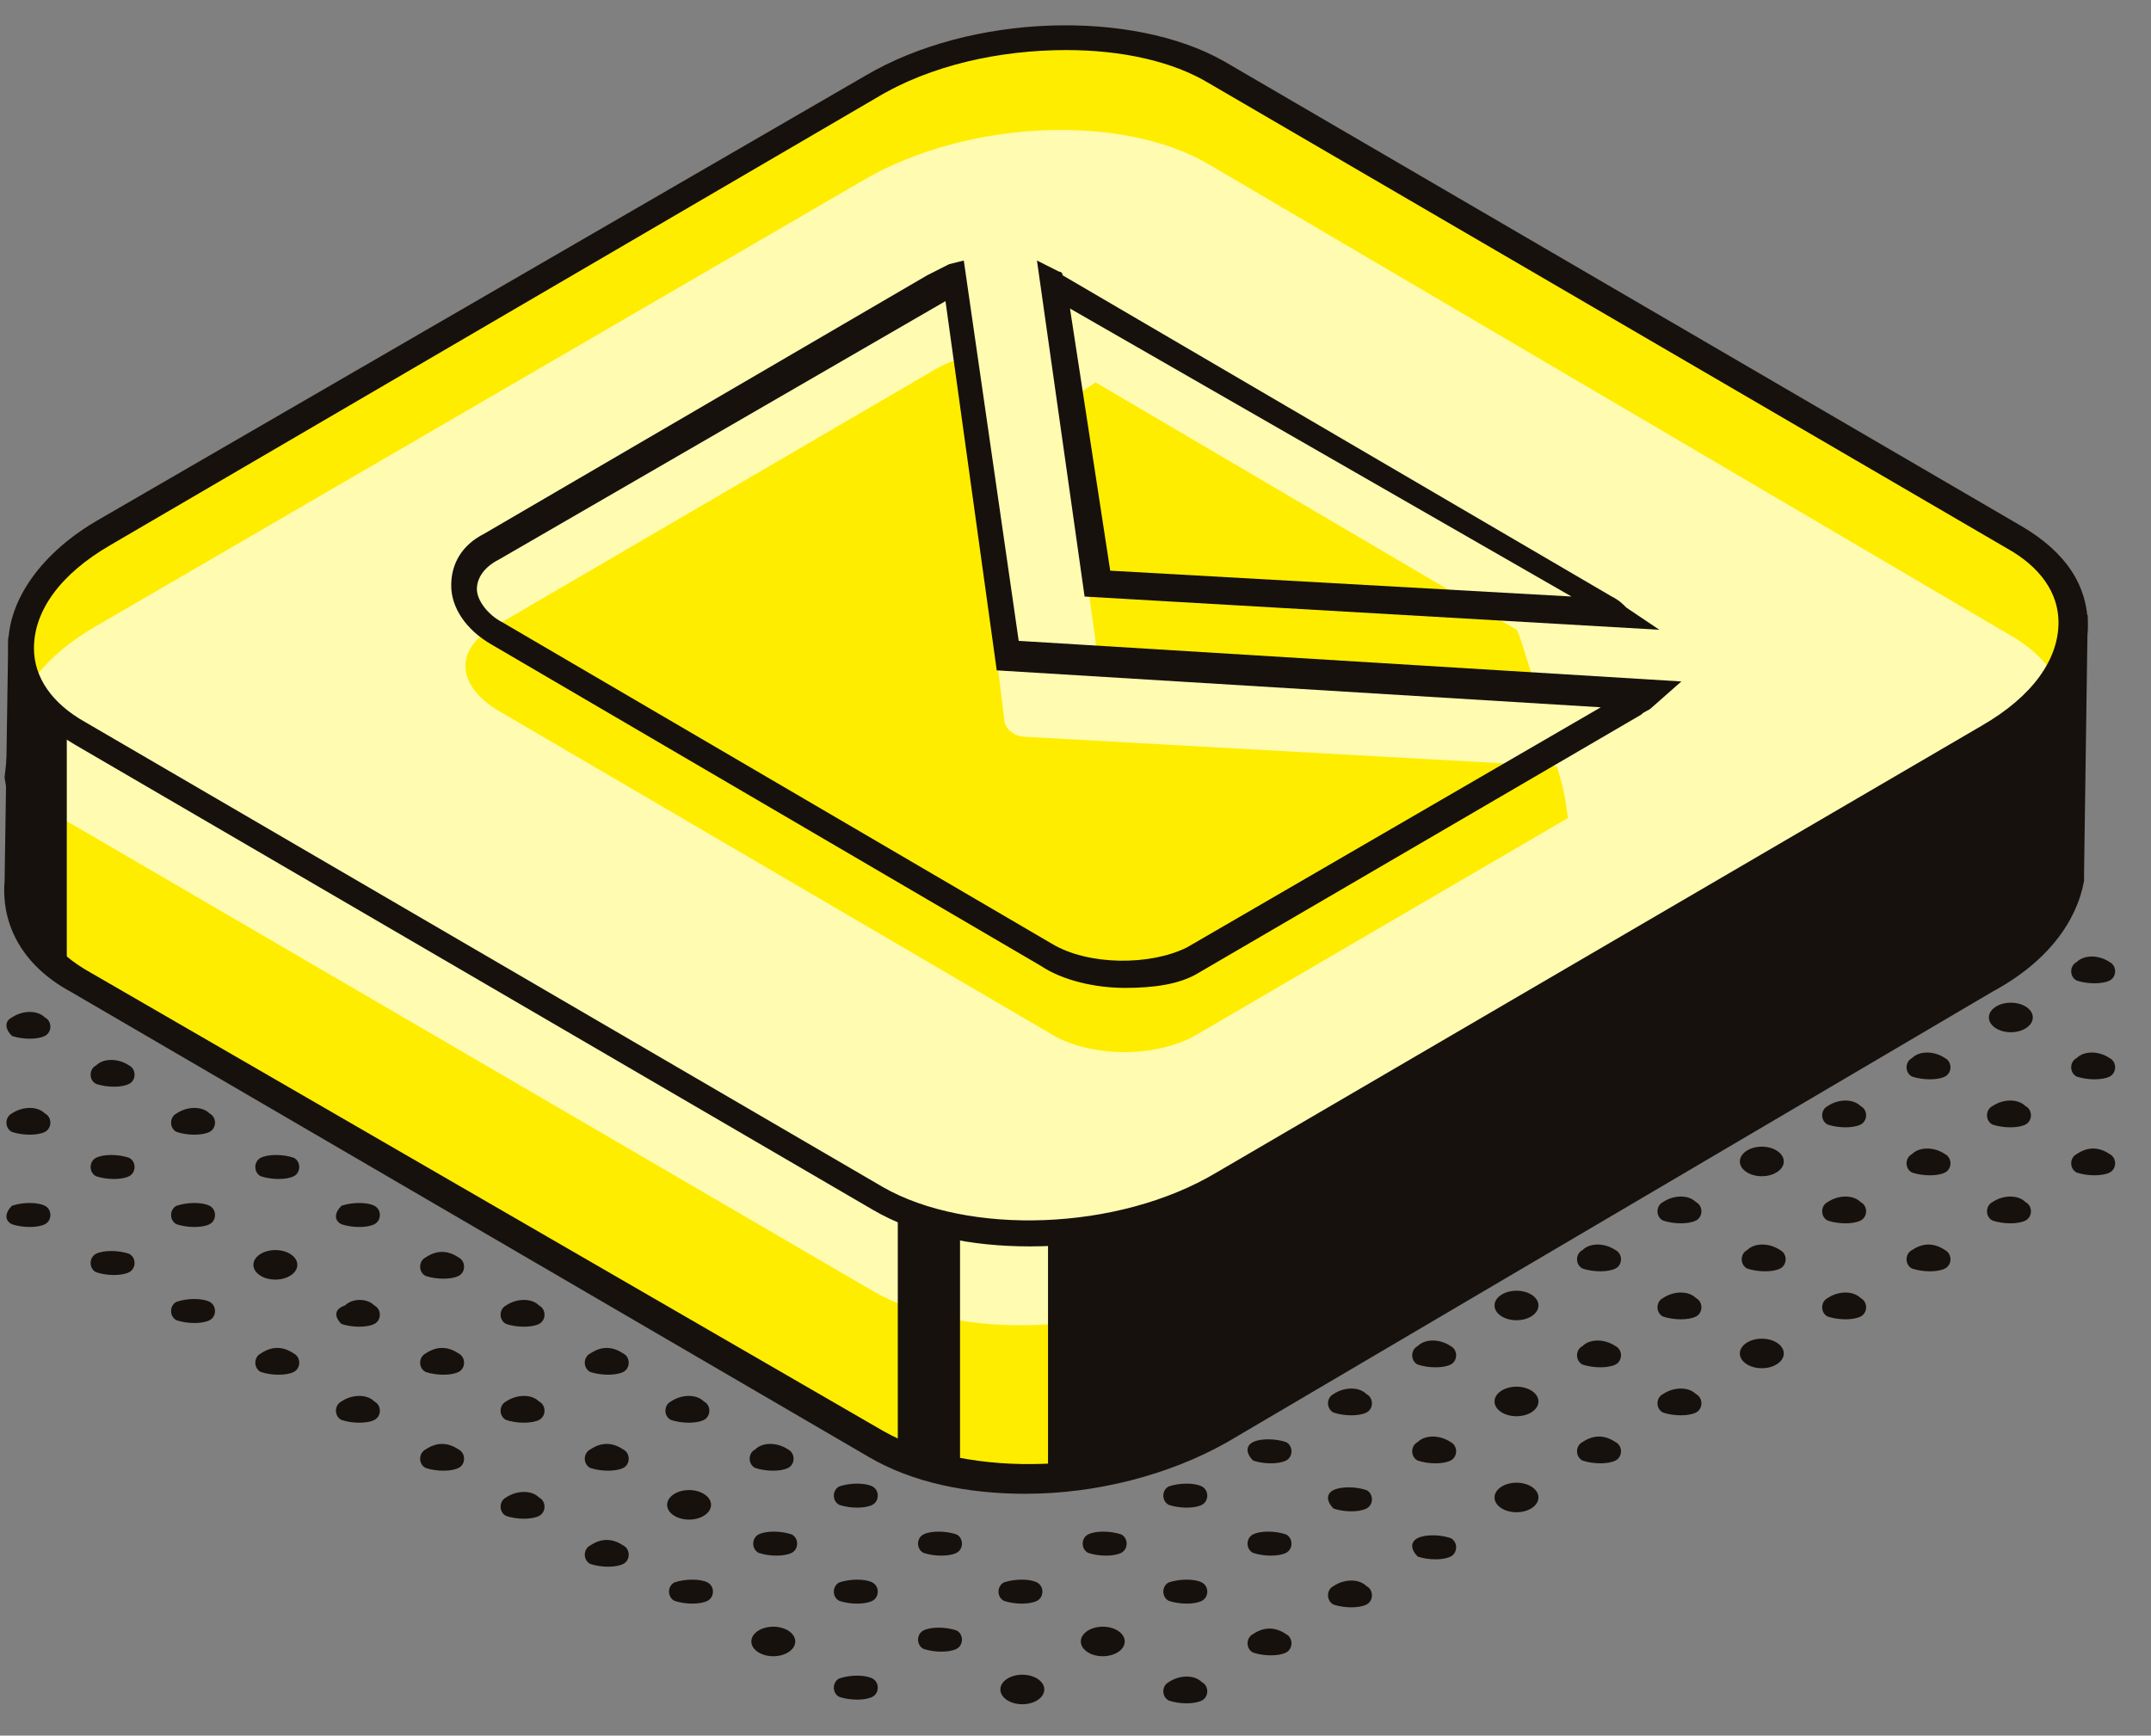 <svg width="57" height="46" fill="none" xmlns="http://www.w3.org/2000/svg"><rect width="100%" height="100%" fill="#808080" stroke="none"/><path d="M16.515 40.96c.194.098.194.392 0 .49-.194.098-.582.098-.873 0-.194-.098-.194-.392 0-.49.291-.195.582-.195.873 0zm1.745-.685c.321 0 .582-.175.582-.391 0-.216-.26-.392-.582-.392-.321 0-.582.176-.582.392 0 .216.26.391.582.391zm2.624-1.859c.194.098.194.392 0 .49-.194.097-.582.097-.873 0-.194-.098-.194-.392 0-.49.194-.196.582-.196.873 0zm-6.6 1.272c.194.098.194.392 0 .49-.194.098-.582.098-.873 0-.194-.098-.194-.392 0-.49.29-.195.679-.195.873 0zm2.231-1.272c.194.098.194.392 0 .49-.194.097-.582.097-.873 0-.194-.098-.194-.392 0-.49.291-.196.582-.196.873 0zm2.137-1.272c.194.098.194.391 0 .49-.194.097-.582.097-.873 0-.194-.099-.194-.392 0-.49.291-.196.68-.196.873 0zm-6.5 1.272c.194.098.194.392 0 .49-.194.097-.582.097-.873 0-.194-.098-.194-.392 0-.49.29-.196.582-.196.873 0zm2.132-1.272c.194.098.194.391 0 .49-.194.097-.582.097-.873 0-.194-.099-.194-.392 0-.49.29-.196.679-.196.873 0zm2.231-1.272c.194.098.194.391 0 .49-.194.097-.582.097-.873 0-.194-.099-.194-.392 0-.49.291-.196.582-.196.873 0zM9.92 37.144c.195.098.195.391 0 .49-.193.097-.581.097-.872 0-.194-.099-.194-.392 0-.49.29-.196.679-.196.873 0zm2.232-1.272c.194.098.194.391 0 .49-.194.097-.582.097-.873 0-.194-.099-.194-.392 0-.49.29-.196.582-.196.873 0zm2.132-1.272c.194.097.194.391 0 .489-.194.098-.582.098-.873 0-.194-.098-.194-.392 0-.49.29-.195.679-.195.873 0zm-6.5 1.272c.194.098.194.391 0 .49-.194.097-.582.097-.873 0-.194-.099-.194-.392 0-.49.29-.196.582-.196.873 0zM9.92 34.6c.194.097.194.391 0 .489-.194.098-.582.098-.873 0-.194-.196-.194-.392.097-.49.194-.195.582-.195.776 0zm2.232-1.273c.194.098.194.392 0 .49-.194.097-.582.097-.873 0-.194-.098-.194-.392 0-.49.29-.196.582-.196.873 0zm-6.6 1.175c.194.098.194.391 0 .49-.194.097-.582.097-.873 0-.194-.099-.194-.392 0-.49.291-.098.68-.098.873 0zm1.745-.588c.322 0 .582-.175.582-.391 0-.216-.26-.392-.582-.392-.321 0-.582.176-.582.392 0 .216.26.391.582.391zm2.623-1.957c.195.098.195.392 0 .49-.193.097-.581.097-.872 0-.194-.098-.194-.294 0-.49.29-.098.679-.098.873 0zm-6.5 1.273c.194.097.194.39 0 .489-.194.098-.582.098-.873 0-.194-.098-.194-.392 0-.49.194-.097.582-.097.873 0zm2.132-1.273c.194.098.194.392 0 .49-.194.097-.582.097-.873 0-.194-.098-.194-.392 0-.49.291-.098.68-.098.873 0zm2.232-1.272c.194.098.194.392 0 .49-.194.097-.582.097-.873 0-.194-.098-.194-.392 0-.49.194-.098.582-.098.873 0zM1.19 31.957c.193.098.193.392 0 .49-.195.097-.583.097-.874 0-.194-.098-.194-.294 0-.49.291-.098.679-.098.873 0zm2.23-1.272c.194.098.194.392 0 .49-.194.097-.582.097-.873 0-.194-.098-.194-.392 0-.49.194-.098.582-.098.873 0zm2.132-1.175c.194.098.194.392 0 .49-.194.098-.582.098-.873 0-.194-.098-.194-.392 0-.49.291-.195.68-.195.873 0zm-4.362 0c.193.098.193.392 0 .49-.195.098-.583.098-.874 0-.194-.098-.194-.392 0-.49.291-.195.679-.195.873 0zm2.23-1.272c.194.098.194.392 0 .49-.194.098-.582.098-.873 0-.194-.098-.194-.392 0-.49.194-.195.582-.195.873 0zm-2.23-1.272c.193.098.193.392 0 .49-.195.098-.583.098-.874 0-.194-.196-.194-.392 0-.49.291-.195.679-.195.873 0zm30.656 17.616c.195.097.195.391 0 .489-.194.098-.582.098-.873 0-.194-.098-.194-.392 0-.49.291-.195.68-.195.873 0zm2.232-1.272c.194.097.194.39 0 .489-.194.098-.582.098-.873 0-.194-.098-.194-.392 0-.49.29-.195.582-.195.873 0zm2.132-1.273c.194.098.194.391 0 .49-.194.097-.582.097-.873 0-.194-.099-.194-.392 0-.49.29-.196.679-.196.873 0zm-9.119 3.132c.322 0 .582-.176.582-.392 0-.216-.26-.391-.582-.391-.321 0-.582.175-.582.391 0 .216.26.392.582.392zm2.132-1.273c.322 0 .582-.175.582-.391 0-.216-.26-.392-.582-.392-.321 0-.582.176-.582.392 0 .216.26.391.582.391zm2.623-1.956c.195.097.195.39 0 .489-.194.097-.582.097-.873 0-.194-.098-.194-.392 0-.49.291-.097.68-.097.873 0zm2.232-1.273c.194.098.194.392 0 .49-.194.097-.582.097-.873 0-.194-.098-.194-.392 0-.49.194-.098.582-.098.873 0zm-10.963 3.817c.194.098.194.392 0 .49-.194.097-.582.097-.873 0-.194-.098-.194-.392 0-.49.29-.098.679-.098.873 0zm2.231-1.272c.194.098.194.391 0 .49-.194.097-.582.097-.873 0-.194-.099-.194-.392 0-.49.194-.098.582-.098.873 0zm2.132-1.272c.194.097.194.39 0 .489-.194.097-.582.097-.873 0-.194-.098-.194-.392 0-.49.291-.097.68-.097.873 0zm2.232-1.273c.194.098.194.392 0 .49-.195.097-.582.097-.874 0-.194-.098-.194-.392 0-.49.195-.098.583-.098.874 0zm2.136-1.272c.195.098.195.391 0 .49-.194.097-.582.097-.873 0-.194-.099-.194-.392 0-.49.291-.098.68-.098.873 0zm-11.354 4.501c.322 0 .582-.175.582-.391 0-.216-.26-.392-.582-.392-.322 0-.582.176-.582.392 0 .216.26.391.582.391zm2.623-1.956c.194.097.194.39 0 .489-.194.097-.582.097-.873 0-.194-.098-.194-.392 0-.49.29-.097.679-.097.873 0zm2.231-1.273c.194.098.194.392 0 .49-.194.097-.582.097-.873 0-.194-.098-.194-.392 0-.49.194-.098.582-.098.873 0zm3.489-2.544c.194-.098.582-.098.873 0 .194.098.194.391 0 .49-.194.097-.582.097-.873 0v-.49zM18.747 41.94c.194.097.194.39 0 .489-.194.097-.582.097-.873 0-.194-.098-.194-.392 0-.49.29-.097.679-.097.873 0zm2.231-1.273c.194.098.194.392 0 .49-.194.097-.582.097-.873 0-.194-.098-.194-.392 0-.49.194-.098.582-.098.873 0zm2.137-1.272c.194.098.194.391 0 .49-.194.097-.582.097-.873 0-.194-.099-.194-.392 0-.49.29-.098.679-.098.873 0zm14.453 1.37c.194-.098.582-.098.873 0 .194.098.194.391 0 .49-.194.097-.582.097-.873 0-.194-.197-.194-.392 0-.49zm2.618-.685c.322 0 .582-.176.582-.392 0-.216-.26-.391-.582-.391-.321 0-.582.175-.582.391 0 .216.26.392.582.392zm2.624-1.86c.194.098.194.392 0 .49-.195.098-.583.098-.874 0-.194-.098-.194-.392 0-.49.291-.195.582-.195.873 0zm2.131-1.272c.194.098.194.392 0 .49-.194.097-.582.097-.873 0-.194-.098-.194-.392 0-.49.291-.195.68-.195.873 0zm1.746-.685c.321 0 .582-.175.582-.391 0-.217-.26-.392-.582-.392-.322 0-.582.175-.582.392 0 .216.26.391.582.391zm2.618-1.859c.194.098.194.391 0 .489-.194.098-.582.098-.873 0-.194-.098-.194-.391 0-.49.29-.195.679-.195.873 0zm2.235-1.272c.195.097.195.39 0 .489-.193.098-.581.098-.872 0-.194-.098-.194-.392 0-.49.29-.195.582-.195.873 0zm2.133-1.272c.194.097.194.39 0 .489-.194.098-.582.098-.873 0-.194-.098-.194-.392 0-.49.29-.195.679-.195.873 0zm2.231-1.273c.194.098.194.392 0 .49-.194.097-.582.097-.873 0-.194-.098-.194-.392 0-.49.291-.196.582-.196.873 0zm-20.567 8.906c.194-.098.582-.098.873 0 .194.097.194.391 0 .489-.194.098-.582.098-.873 0-.194-.196-.194-.392 0-.49zm3.104-1.273c.194.098.194.392 0 .49-.194.098-.582.098-.873 0-.194-.098-.194-.392 0-.49.194-.195.582-.195.873 0zm1.745-.685c.322 0 .582-.175.582-.391 0-.216-.26-.392-.582-.392-.321 0-.582.176-.582.392 0 .216.26.391.582.391zm2.624-1.859c.194.098.194.392 0 .49-.195.097-.583.097-.874 0-.194-.098-.194-.392 0-.49.194-.196.582-.196.873 0zm2.131-1.272c.194.098.194.391 0 .489-.194.098-.582.098-.873 0-.194-.098-.194-.391 0-.49.291-.195.68-.195.873 0zm2.232-1.272c.194.097.194.39 0 .489-.194.098-.582.098-.873 0-.194-.098-.194-.392 0-.49.194-.195.582-.195.873 0zm2.132-1.272c.194.097.194.39 0 .489-.194.098-.582.098-.873 0-.194-.098-.194-.392 0-.49.29-.195.679-.195.873 0zm2.235-1.273c.195.098.195.392 0 .49-.193.097-.581.097-.872 0-.194-.098-.194-.392 0-.49.194-.196.582-.196.873 0zm2.133-1.272c.194.098.194.391 0 .49-.194.097-.582.097-.873 0-.194-.099-.194-.392 0-.49.29-.196.679-.196.873 0zm2.231-1.272c.194.098.194.391 0 .49-.194.097-.582.097-.873 0-.194-.099-.194-.392 0-.49.194-.196.582-.196.873 0zM33.205 38.22c.194-.097.582-.097.873 0 .194.098.194.392 0 .49-.194.098-.582.098-.873 0-.194-.196-.194-.392 0-.49zm3.005-1.272c.194.098.194.392 0 .49-.194.097-.582.097-.873 0-.194-.098-.194-.392 0-.49.29-.195.679-.195.873 0zm2.231-1.272c.194.098.194.392 0 .49-.194.097-.582.097-.873 0-.194-.098-.194-.392 0-.49.194-.196.582-.196.873 0zm1.745-.685c.322 0 .582-.175.582-.392 0-.216-.26-.39-.582-.39-.321 0-.582.174-.582.39 0 .217.26.392.582.392zm2.624-1.859c.194.097.194.39 0 .489-.195.098-.583.098-.874 0-.194-.098-.194-.392 0-.49.194-.195.582-.195.873 0zm2.131-1.272c.194.097.194.39 0 .489-.194.098-.582.098-.873 0-.194-.098-.194-.392 0-.49.291-.195.68-.195.873 0zm1.746-.686c.321 0 .582-.175.582-.391 0-.216-.26-.392-.582-.392-.322 0-.582.176-.582.392 0 .216.26.391.582.391zm2.618-1.859c.194.098.194.391 0 .49-.194.097-.582.097-.873 0-.194-.099-.194-.392 0-.49.29-.196.679-.196.873 0zm2.235-1.272c.195.098.195.391 0 .49-.193.097-.581.097-.872 0-.194-.099-.194-.392 0-.49.194-.196.582-.196.873 0zm1.746-.685c.321 0 .582-.176.582-.392 0-.216-.26-.391-.582-.391-.322 0-.582.175-.582.391 0 .216.26.392.582.392zm2.618-1.86c.194.098.194.392 0 .49-.194.097-.582.097-.873 0-.194-.098-.194-.392 0-.49.194-.196.582-.196.873 0zm-24.833 11.45c.194-.098.582-.098.873 0 .195.098.195.391 0 .49-.194.097-.582.097-.873 0-.29-.196-.29-.392 0-.49zm3.007-1.272c.194.098.194.392 0 .49-.194.097-.582.097-.873 0-.194-.098-.194-.392 0-.49.194-.196.582-.196.873 0zm2.132-1.272c.194.098.194.391 0 .489-.194.098-.582.098-.873 0-.194-.098-.194-.391 0-.49.29-.195.679-.195.873 0zm2.231-1.272c.194.097.194.39 0 .489-.194.098-.582.098-.873 0-.194-.098-.194-.392 0-.49.194-.195.582-.195.873 0zm1.745-.686c.322 0 .582-.175.582-.391 0-.216-.26-.392-.582-.392-.321 0-.582.176-.582.392 0 .216.26.391.582.391zm2.624-1.859c.194.098.194.391 0 .49-.195.097-.583.097-.874 0-.194-.099-.194-.392 0-.49h.873zm2.13-1.272c.194.098.194.391 0 .489-.194.098-.582.098-.873 0l.873-.49z" fill="#16110D"/><path d="M.51 23.346l.098-6.655h54.328v6.655c-.097.979-.873 1.957-2.231 2.74L32.332 37.928c-2.717 1.565-6.791 1.761-9.12.391L2.063 25.89C.9 25.205.413 24.325.511 23.346z" fill="#FFED00"/><path d="M.51 23.346l.098-6.655h54.328v6.655c-.097.979-.873 1.957-2.231 2.74L32.332 37.928c-2.717 1.565-6.791 1.761-9.12.391L2.063 25.89C.9 25.205.413 24.325.511 23.346z" fill="#FFED00"/><path d="M27.189 39.591c-1.552 0-3.008-.294-4.172-.979L1.868 26.282C.607 25.597.025 24.52.122 23.346l.097-6.46 55.104-.586-.097 6.85v.196c-.194 1.076-.97 2.153-2.425 2.936L32.525 38.22c-1.552.88-3.493 1.37-5.336 1.37zM.995 17.082l-.097 6.362c-.097.88.388 1.663 1.358 2.25l21.15 12.233c2.23 1.273 6.208 1.175 8.828-.391L52.51 25.792c1.164-.685 1.94-1.566 2.037-2.446v-.098l.097-6.166H.994z" fill="#16110D"/><path d="M2.163 19.431l21.15 12.331c2.328 1.37 6.402 1.174 9.119-.391l20.276-11.842c2.716-1.566 3.007-4.012.68-5.284L32.237 1.914c-2.328-1.37-6.403-1.175-9.12.391L2.842 14.147C.126 15.713-.165 18.06 2.163 19.43z" fill="#FFED00"/><path d="M1.966 21.878l21.15 12.33c2.328 1.37 6.402 1.175 9.119-.391L52.51 22.073c2.716-1.565 3.007-4.012.679-5.284L32.04 4.36c-2.328-1.37-6.402-1.174-9.119.392L2.548 16.593c-2.716 1.566-3.007 4.012-.582 5.285z" fill="#FFFBB0"/><path d="M27.288 33.034c-1.553 0-3.008-.293-4.172-.978L1.966 19.725C.804 19.04.22 18.159.22 17.083c0-1.175.874-2.447 2.426-3.328L22.922 2.012C25.735.348 30.004.25 32.429 1.62l21.15 12.331c1.164.685 1.746 1.566 1.746 2.642 0 1.175-.873 2.447-2.425 3.328L32.623 31.762c-1.552.88-3.492 1.272-5.335 1.272zm.97-31.707c-1.746 0-3.59.391-5.045 1.272L2.937 14.44C1.579 15.223.9 16.202.9 17.18c0 .783.485 1.468 1.358 1.958l21.149 12.33c2.231 1.273 6.209 1.175 8.828-.391l20.276-11.841c1.359-.783 2.038-1.762 2.038-2.74 0-.783-.485-1.469-1.358-1.958L32.04 2.208c-.97-.588-2.328-.881-3.783-.881z" fill="#16110D"/><path d="M29.031 16.985l-.873-6.264.873-.587 11.157 6.557c.097.098.485 1.566.582 1.664l-11.254-.783c-.29 0-.485-.294-.485-.587z" fill="#FFED00"/><path d="M43.971 16.691l-15.23-.88-1.262-8.906.582.293s.097 0 .097.098L42.71 15.81c.194.098.291.196.388.294l.873.587zM29.42 15.125l12.224.685-13.29-7.633 1.066 6.948z" fill="#16110D"/><path d="M26.609 19.04c0 .293.291.489.582.489l14.067.782c.194.686.194.686.291 1.37l-9.895 5.774c-1.067.588-2.814.588-3.88-.097L13.22 18.843c-1.164-.685-1.164-1.663-.097-2.25l11.739-6.85c.194-.099.388-.196.582-.196l1.164 9.492z" fill="#FFED00"/><path d="M29.808 26.183c-.776 0-1.649-.195-2.231-.587l-14.552-8.514c-.68-.391-1.068-.978-1.068-1.566 0-.587.292-1.076.874-1.37l11.739-6.85.581-.294.389-.097 1.455 10.08 17.56 1.076-.777.685c-.097.098-.194.098-.29.196l-11.74 6.85c-.485.294-1.164.391-1.94.391zM25.055 7.981c-.098 0-.098 0 0 0l-11.836 6.85c-.388.196-.582.49-.582.783 0 .294.29.685.679.881l14.552 8.514c.97.587 2.62.587 3.59.098l10.962-6.361-16.007-.979-1.358-9.786zm2.717 24.759v6.46l2.716-.49 4.075-1.957 19.209-11.45 1.164-1.468v-7.144l-.776 2.055-4.172 2.447L30.585 32.25l-2.813.49zm-2.332-.195v6.459l-1.649-.49v-6.458l1.65.489zM1.77 19.333V25.5l-.97-.685-.679-4.209.388-3.523 1.261 2.251z" fill="#16110D"/></svg>